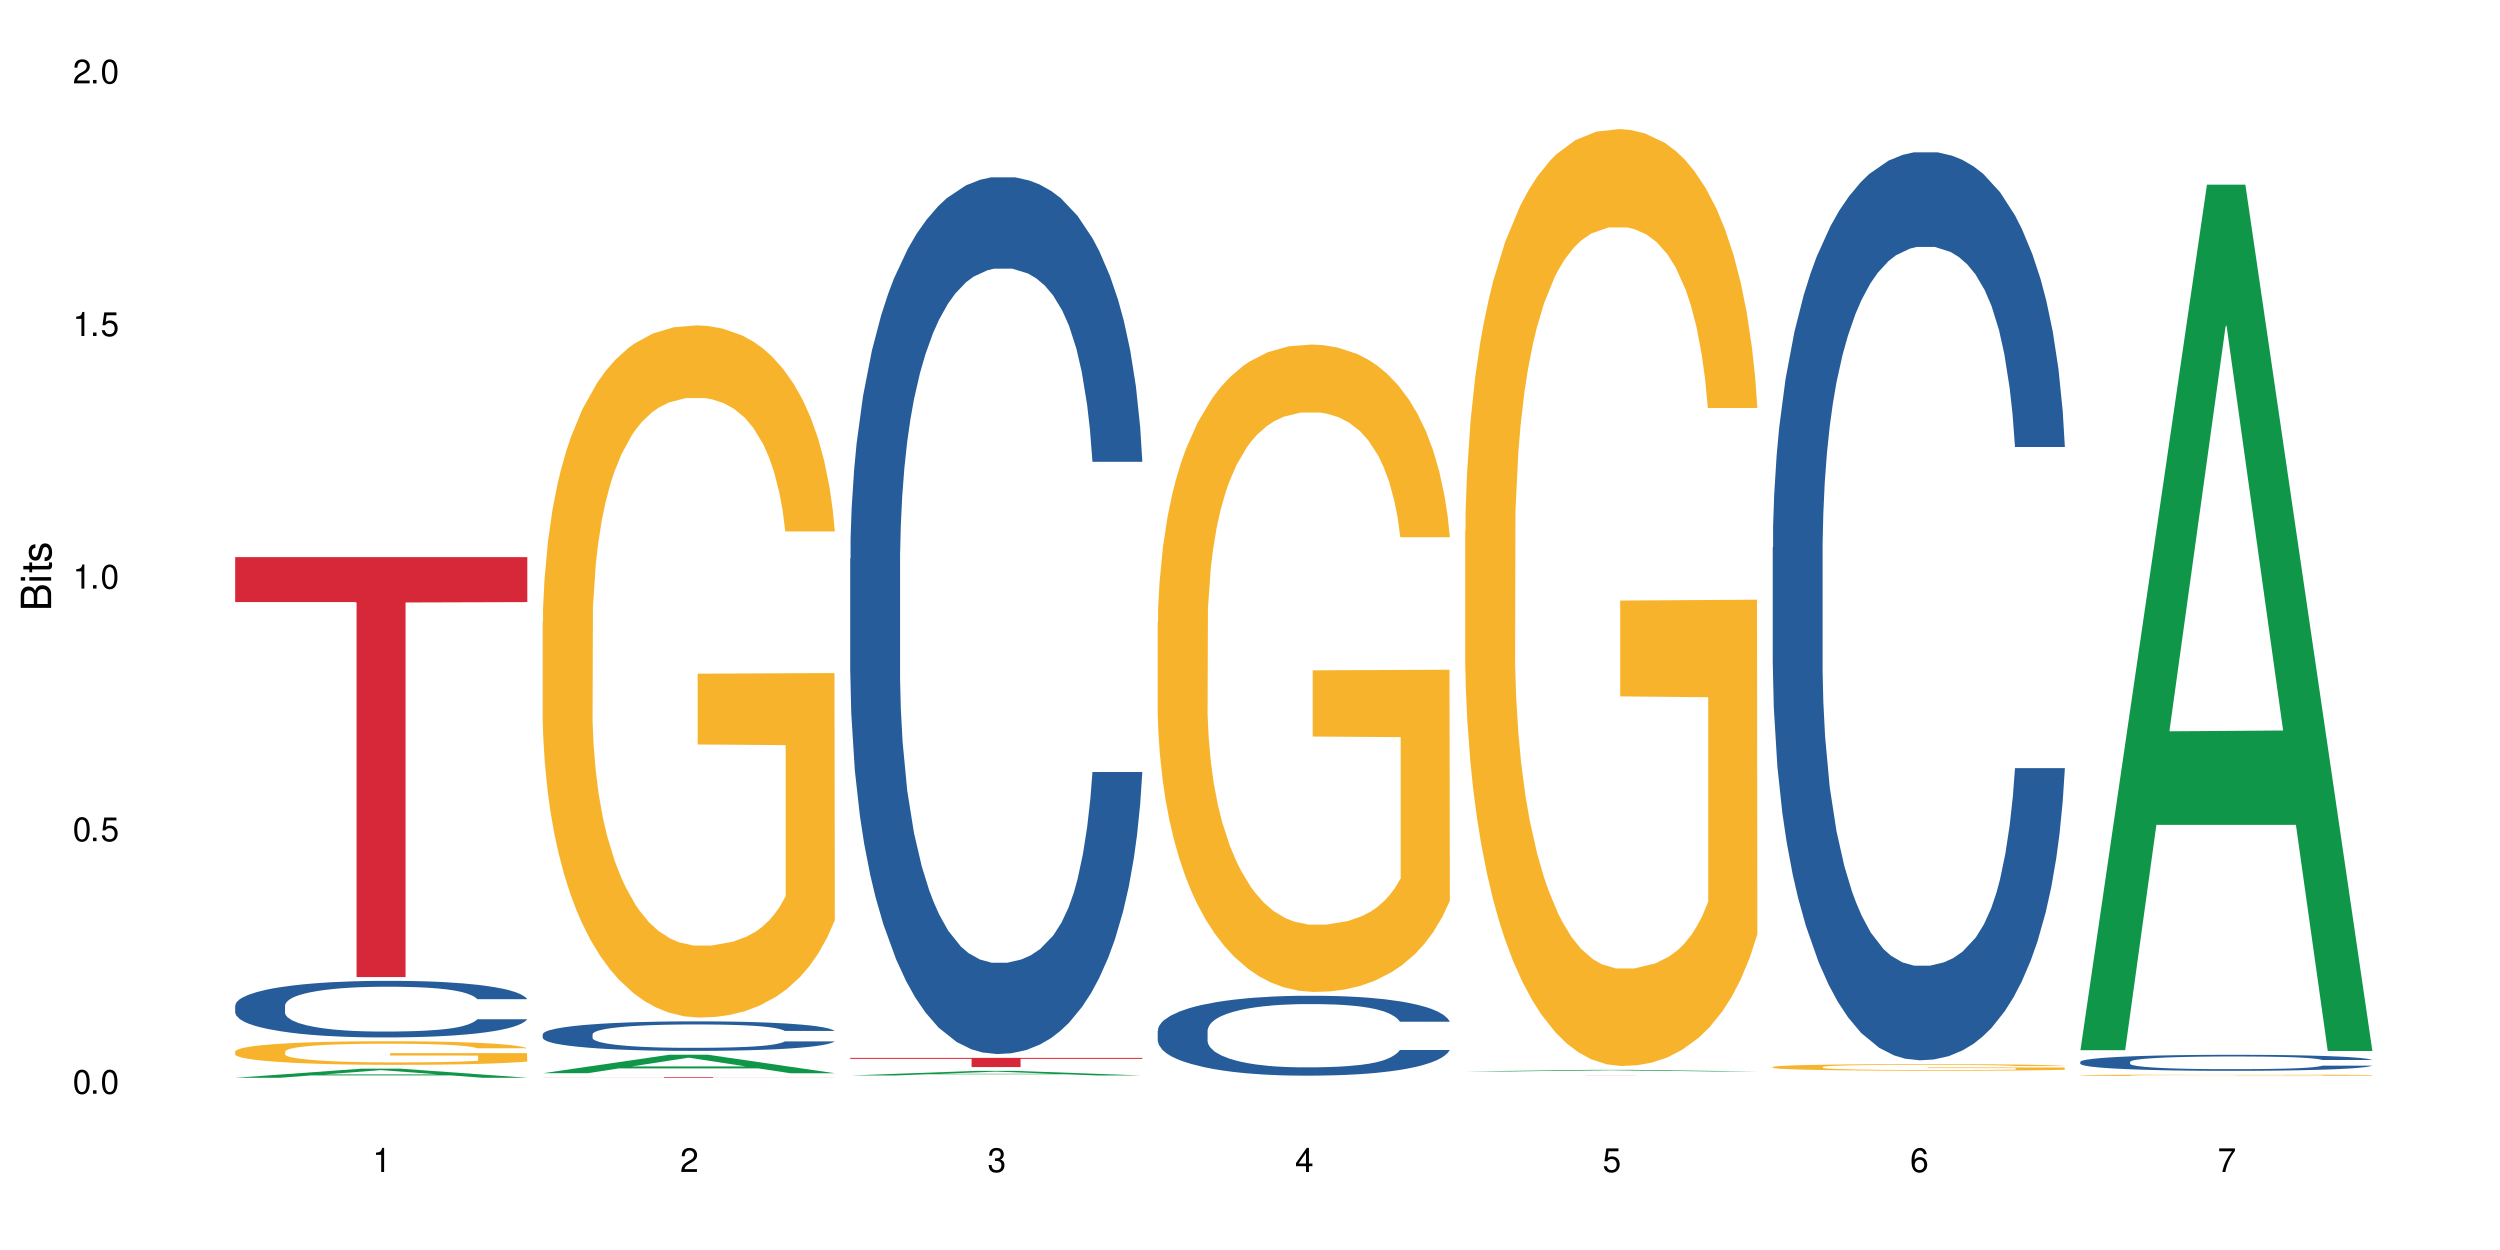 <?xml version="1.0" encoding="UTF-8"?>
<svg xmlns="http://www.w3.org/2000/svg" xmlns:xlink="http://www.w3.org/1999/xlink" width="720" height="360" viewBox="0 0 720 360">
<defs>
<g>
<g id="glyph-0-0">
</g>
<g id="glyph-0-1">
<path d="M 2.641 -6.938 C 2 -6.938 1.422 -6.656 1.078 -6.172 C 0.641 -5.562 0.406 -4.641 0.406 -3.359 C 0.406 -1.016 1.188 0.219 2.641 0.219 C 4.078 0.219 4.859 -1.016 4.859 -3.297 C 4.859 -4.641 4.656 -5.547 4.203 -6.172 C 3.844 -6.656 3.281 -6.938 2.641 -6.938 Z M 2.641 -6.188 C 3.547 -6.188 4 -5.25 4 -3.375 C 4 -1.406 3.562 -0.484 2.625 -0.484 C 1.734 -0.484 1.281 -1.438 1.281 -3.344 C 1.281 -5.25 1.734 -6.188 2.641 -6.188 Z M 2.641 -6.188 "/>
</g>
<g id="glyph-0-2">
<path d="M 1.828 -1 L 0.828 -1 L 0.828 0 L 1.828 0 Z M 1.828 -1 "/>
</g>
<g id="glyph-0-3">
<path d="M 4.562 -6.797 L 1.062 -6.797 L 0.547 -3.094 L 1.328 -3.094 C 1.719 -3.562 2.047 -3.734 2.578 -3.734 C 3.484 -3.734 4.062 -3.109 4.062 -2.094 C 4.062 -1.125 3.484 -0.531 2.578 -0.531 C 1.828 -0.531 1.375 -0.906 1.188 -1.672 L 0.328 -1.672 C 0.453 -1.109 0.547 -0.844 0.75 -0.594 C 1.125 -0.078 1.828 0.219 2.594 0.219 C 3.969 0.219 4.922 -0.781 4.922 -2.219 C 4.922 -3.562 4.031 -4.484 2.719 -4.484 C 2.25 -4.484 1.859 -4.359 1.469 -4.062 L 1.734 -5.969 L 4.562 -5.969 Z M 4.562 -6.797 "/>
</g>
<g id="glyph-0-4">
<path d="M 2.484 -4.938 L 2.484 0 L 3.328 0 L 3.328 -6.938 L 2.766 -6.938 C 2.469 -5.875 2.281 -5.734 0.984 -5.562 L 0.984 -4.938 Z M 2.484 -4.938 "/>
</g>
<g id="glyph-0-5">
<path d="M 4.859 -0.828 L 1.281 -0.828 C 1.359 -1.406 1.672 -1.781 2.5 -2.281 L 3.469 -2.828 C 4.406 -3.344 4.906 -4.062 4.906 -4.906 C 4.906 -5.484 4.672 -6.031 4.266 -6.406 C 3.859 -6.766 3.375 -6.938 2.719 -6.938 C 1.859 -6.938 1.219 -6.625 0.844 -6.031 C 0.609 -5.672 0.5 -5.234 0.484 -4.531 L 1.328 -4.531 C 1.359 -5.016 1.406 -5.281 1.531 -5.516 C 1.75 -5.938 2.188 -6.203 2.703 -6.203 C 3.469 -6.203 4.031 -5.641 4.031 -4.891 C 4.031 -4.344 3.719 -3.859 3.125 -3.516 L 2.234 -3 C 0.812 -2.172 0.406 -1.531 0.328 -0.016 L 4.859 -0.016 Z M 4.859 -0.828 "/>
</g>
<g id="glyph-0-6">
<path d="M 2.125 -3.188 L 2.578 -3.188 C 3.5 -3.188 3.984 -2.766 3.984 -1.922 C 3.984 -1.062 3.469 -0.531 2.594 -0.531 C 1.656 -0.531 1.203 -1 1.156 -2.016 L 0.312 -2.016 C 0.344 -1.453 0.438 -1.094 0.609 -0.781 C 0.953 -0.109 1.625 0.219 2.547 0.219 C 3.953 0.219 4.859 -0.625 4.859 -1.938 C 4.859 -2.828 4.516 -3.297 3.703 -3.594 C 4.344 -3.844 4.656 -4.328 4.656 -5.031 C 4.656 -6.219 3.875 -6.938 2.578 -6.938 C 1.203 -6.938 0.484 -6.172 0.453 -4.703 L 1.297 -4.703 C 1.312 -5.125 1.344 -5.359 1.453 -5.578 C 1.641 -5.969 2.062 -6.203 2.594 -6.203 C 3.344 -6.203 3.797 -5.75 3.797 -5 C 3.797 -4.516 3.609 -4.219 3.25 -4.047 C 3.016 -3.953 2.703 -3.922 2.125 -3.906 Z M 2.125 -3.188 "/>
</g>
<g id="glyph-0-7">
<path d="M 3.141 -1.672 L 3.141 0 L 3.984 0 L 3.984 -1.672 L 4.984 -1.672 L 4.984 -2.438 L 3.984 -2.438 L 3.984 -6.938 L 3.359 -6.938 L 0.266 -2.578 L 0.266 -1.672 Z M 3.141 -2.438 L 1 -2.438 L 3.141 -5.5 Z M 3.141 -2.438 "/>
</g>
<g id="glyph-0-8">
<path d="M 4.781 -5.125 C 4.609 -6.266 3.891 -6.938 2.844 -6.938 C 2.094 -6.938 1.422 -6.578 1.031 -5.953 C 0.594 -5.266 0.406 -4.422 0.406 -3.172 C 0.406 -2 0.578 -1.25 0.984 -0.641 C 1.359 -0.078 1.953 0.219 2.703 0.219 C 3.984 0.219 4.922 -0.75 4.922 -2.094 C 4.922 -3.375 4.062 -4.281 2.844 -4.281 C 2.172 -4.281 1.641 -4.031 1.281 -3.516 C 1.281 -5.234 1.828 -6.188 2.797 -6.188 C 3.391 -6.188 3.797 -5.797 3.938 -5.125 Z M 2.734 -3.531 C 3.547 -3.531 4.062 -2.953 4.062 -2.031 C 4.062 -1.156 3.484 -0.531 2.703 -0.531 C 1.922 -0.531 1.328 -1.188 1.328 -2.078 C 1.328 -2.938 1.906 -3.531 2.734 -3.531 Z M 2.734 -3.531 "/>
</g>
<g id="glyph-0-9">
<path d="M 4.984 -6.797 L 0.438 -6.797 L 0.438 -5.969 L 4.109 -5.969 C 2.5 -3.656 1.828 -2.234 1.328 0 L 2.219 0 C 2.594 -2.172 3.453 -4.047 4.984 -6.094 Z M 4.984 -6.797 "/>
</g>
<g id="glyph-1-0">
</g>
<g id="glyph-1-1">
<path d="M 0 -0.953 L 0 -4.891 C 0 -5.719 -0.234 -6.344 -0.734 -6.797 C -1.188 -7.234 -1.812 -7.469 -2.5 -7.469 C -3.547 -7.469 -4.188 -7 -4.625 -5.875 C -4.984 -6.688 -5.625 -7.094 -6.531 -7.094 C -7.172 -7.094 -7.734 -6.859 -8.141 -6.391 C -8.562 -5.922 -8.75 -5.344 -8.75 -4.5 L -8.75 -0.953 Z M -4.984 -2.062 L -7.766 -2.062 L -7.766 -4.219 C -7.766 -4.844 -7.688 -5.203 -7.453 -5.5 C -7.219 -5.812 -6.859 -5.969 -6.375 -5.969 C -5.891 -5.969 -5.531 -5.812 -5.297 -5.5 C -5.062 -5.203 -4.984 -4.844 -4.984 -4.219 Z M -0.984 -2.062 L -4 -2.062 L -4 -4.781 C -4 -5.766 -3.438 -6.359 -2.484 -6.359 C -1.547 -6.359 -0.984 -5.766 -0.984 -4.781 Z M -0.984 -2.062 "/>
</g>
<g id="glyph-1-2">
<path d="M -6.281 -1.797 L -6.281 -0.797 L 0 -0.797 L 0 -1.797 Z M -8.75 -1.797 L -8.75 -0.797 L -7.484 -0.797 L -7.484 -1.797 Z M -8.75 -1.797 "/>
</g>
<g id="glyph-1-3">
<path d="M -6.281 -3.047 L -6.281 -2.016 L -8.016 -2.016 L -8.016 -1.016 L -6.281 -1.016 L -6.281 -0.172 L -5.469 -0.172 L -5.469 -1.016 L -0.719 -1.016 C -0.078 -1.016 0.281 -1.453 0.281 -2.234 C 0.281 -2.5 0.25 -2.719 0.188 -3.047 L -0.641 -3.047 C -0.609 -2.906 -0.594 -2.766 -0.594 -2.562 C -0.594 -2.141 -0.719 -2.016 -1.156 -2.016 L -5.469 -2.016 L -5.469 -3.047 Z M -6.281 -3.047 "/>
</g>
<g id="glyph-1-4">
<path d="M -4.531 -5.25 C -5.766 -5.25 -6.469 -4.422 -6.469 -2.969 C -6.469 -1.516 -5.719 -0.562 -4.547 -0.562 C -3.562 -0.562 -3.094 -1.062 -2.734 -2.562 L -2.516 -3.484 C -2.344 -4.188 -2.094 -4.469 -1.641 -4.469 C -1.047 -4.469 -0.641 -3.875 -0.641 -3 C -0.641 -2.453 -0.797 -2 -1.062 -1.75 C -1.25 -1.594 -1.422 -1.531 -1.875 -1.469 L -1.875 -0.406 C -0.422 -0.453 0.281 -1.266 0.281 -2.922 C 0.281 -4.5 -0.5 -5.516 -1.719 -5.516 C -2.656 -5.516 -3.172 -4.984 -3.469 -3.734 L -3.703 -2.766 C -3.891 -1.953 -4.156 -1.609 -4.594 -1.609 C -5.188 -1.609 -5.547 -2.125 -5.547 -2.938 C -5.547 -3.75 -5.203 -4.172 -4.531 -4.203 Z M -4.531 -5.25 "/>
</g>
</g>
</defs>
<rect x="-72" y="-36" width="864" height="432" fill="rgb(100%, 100%, 100%)" fill-opacity="1"/>
<path fill-rule="nonzero" fill="rgb(6.275%, 58.824%, 28.235%)" fill-opacity="1" d="M 67.73 310.398 L 67.82 310.395 L 104.227 307.773 L 115.281 307.773 L 151.867 310.398 L 139.012 310.398 L 129.844 309.715 L 89.664 309.715 L 80.676 310.398 L 67.73 310.398 L 93.527 309.43 L 126.156 309.43 L 109.887 308.203 L 109.707 308.203 L 109.527 308.207 L 93.438 309.43 L 93.527 309.43 Z M 67.73 310.398 "/>
<path fill-rule="nonzero" fill="rgb(14.51%, 36.078%, 60%)" fill-opacity="1" d="M 67.73 289.578 L 67.832 289.562 L 67.832 289.207 L 68.141 288.641 L 68.859 287.926 L 69.578 287.434 L 71.426 286.555 L 73.988 285.707 L 76.656 285.051 L 78.605 284.664 L 80.352 284.367 L 84.352 283.816 L 86.918 283.531 L 89.688 283.281 L 93.074 283.027 L 95.535 282.879 L 101.078 282.641 L 105.18 282.535 L 108.363 282.492 L 115.238 282.492 L 119.34 282.551 L 122.316 282.625 L 125.598 282.742 L 128.371 282.879 L 133.191 283.207 L 137.5 283.621 L 139.449 283.859 L 142.527 284.324 L 144.891 284.77 L 146.531 285.156 L 148.379 285.707 L 150.02 286.379 L 151.25 287.137 L 151.867 287.777 L 137.5 287.777 L 136.785 287.18 L 135.961 286.719 L 134.422 286.109 L 132.883 285.676 L 130.73 285.246 L 128.781 284.961 L 126.113 284.68 L 123.754 284.5 L 121.289 284.367 L 118.93 284.277 L 114.414 284.188 L 109.184 284.188 L 107.234 284.219 L 103.23 284.336 L 101.078 284.441 L 98 284.648 L 95.844 284.844 L 93.281 285.141 L 91.535 285.395 L 89.379 285.781 L 87.84 286.125 L 86.098 286.617 L 85.07 286.988 L 84.148 287.406 L 83.328 287.895 L 82.711 288.418 L 82.301 288.969 L 82.094 289.504 L 82.094 291.812 L 82.301 292.348 L 82.812 292.973 L 84.148 293.883 L 86.098 294.672 L 88.355 295.297 L 90.508 295.746 L 91.742 295.953 L 93.383 296.191 L 95.945 296.488 L 99.641 296.785 L 101.797 296.906 L 105.078 297.023 L 108.465 297.086 L 112.98 297.086 L 116.98 297.023 L 119.648 296.949 L 122.418 296.832 L 126.215 296.578 L 128.574 296.34 L 130.629 296.059 L 132.168 295.773 L 133.191 295.535 L 134.73 295.074 L 135.961 294.566 L 136.887 294.047 L 137.5 293.539 L 151.867 293.539 L 151.25 294.137 L 150.328 294.719 L 149.402 295.148 L 147.969 295.672 L 146.324 296.133 L 143.965 296.652 L 142.016 296.996 L 139.449 297.367 L 137.09 297.652 L 134.527 297.902 L 130.73 298.203 L 128.266 298.352 L 125.598 298.484 L 122.418 298.605 L 118.418 298.707 L 114.109 298.766 L 110.105 298.781 L 105.797 298.754 L 102.617 298.691 L 98.41 298.559 L 93.176 298.289 L 89.379 298.008 L 86.406 297.727 L 83.84 297.426 L 80.969 297.023 L 77.273 296.371 L 75.016 295.863 L 73.477 295.445 L 71.734 294.867 L 70.5 294.344 L 69.066 293.512 L 68.039 292.453 L 67.73 291.633 Z M 67.73 289.578 "/>
<path fill-rule="nonzero" fill="rgb(96.863%, 70.196%, 16.863%)" fill-opacity="1" d="M 67.73 302.793 L 67.832 302.785 L 67.832 302.66 L 68.242 302.383 L 69.27 301.996 L 70.605 301.68 L 72.039 301.434 L 72.965 301.301 L 74.504 301.113 L 75.836 300.98 L 79.223 300.699 L 83.531 300.438 L 85.891 300.328 L 88.559 300.223 L 92.355 300.102 L 94.102 300.059 L 99.438 299.961 L 105.488 299.898 L 112.16 299.879 L 115.238 299.887 L 119.441 299.91 L 125.188 299.98 L 128.473 300.043 L 131.039 300.102 L 133.707 300.184 L 136.988 300.309 L 140.066 300.457 L 142.527 300.605 L 144.992 300.793 L 147.043 300.992 L 148.789 301.207 L 150.328 301.469 L 151.25 301.688 L 151.867 301.902 L 137.605 301.902 L 136.785 301.688 L 135.859 301.52 L 134.32 301.312 L 132.781 301.164 L 131.242 301.047 L 128.371 300.887 L 125.906 300.785 L 122.828 300.699 L 119.855 300.645 L 116.469 300.605 L 114.414 300.594 L 108.977 300.594 L 104.055 300.637 L 101.18 300.688 L 99.129 300.738 L 96.254 300.828 L 94.512 300.902 L 93.484 300.953 L 90.406 301.145 L 88.355 301.32 L 87.227 301.438 L 85.789 301.625 L 84.762 301.793 L 83.633 302.039 L 83.02 302.227 L 82.199 302.648 L 82.094 303.766 L 82.402 304.004 L 83.02 304.258 L 83.84 304.48 L 85.07 304.715 L 86.301 304.895 L 88.457 305.137 L 90.305 305.301 L 91.742 305.406 L 94.512 305.574 L 95.641 305.629 L 98.309 305.742 L 101.078 305.828 L 104.465 305.902 L 107.027 305.938 L 111.133 305.969 L 116.363 305.969 L 122.52 305.934 L 126.422 305.883 L 129.09 305.832 L 130.832 305.789 L 132.988 305.723 L 134.527 305.66 L 135.961 305.59 L 137.707 305.484 L 137.707 304.004 L 112.363 303.996 L 112.363 303.301 L 151.762 303.293 L 151.867 305.723 L 149.711 305.891 L 147.043 306.051 L 144.48 306.176 L 141.812 306.281 L 138.016 306.398 L 134.938 306.473 L 130.215 306.559 L 125.906 306.617 L 121.395 306.652 L 117.391 306.672 L 112.672 306.68 L 108.465 306.664 L 103.949 306.629 L 100.359 306.578 L 97.074 306.516 L 93.793 306.438 L 89.688 306.305 L 87.02 306.199 L 84.25 306.07 L 81.48 305.914 L 79.016 305.746 L 77.375 305.617 L 75.734 305.469 L 73.988 305.281 L 72.348 305.07 L 71.117 304.879 L 69.988 304.66 L 69.168 304.457 L 68.348 304.176 L 67.938 303.953 L 67.73 303.762 Z M 67.73 302.793 "/>
<path fill-rule="nonzero" fill="rgb(83.922%, 15.686%, 22.353%)" fill-opacity="1" d="M 67.73 160.457 L 151.867 160.457 L 151.867 173.402 L 116.801 173.516 L 116.801 281.395 L 102.695 281.395 L 102.695 173.629 L 102.488 173.402 L 67.73 173.402 Z M 67.73 160.457 "/>
<path fill-rule="nonzero" fill="rgb(6.275%, 58.824%, 28.235%)" fill-opacity="1" d="M 156.293 309.086 L 156.383 309.082 L 192.789 303.758 L 203.844 303.758 L 240.43 309.094 L 227.574 309.094 L 218.406 307.699 L 178.227 307.699 L 169.238 309.086 L 156.293 309.086 L 182.094 307.125 L 214.723 307.117 L 198.453 304.629 L 198.273 304.625 L 198.094 304.641 L 182.004 307.117 L 182.094 307.125 Z M 156.293 309.086 "/>
<path fill-rule="nonzero" fill="rgb(14.51%, 36.078%, 60%)" fill-opacity="1" d="M 156.293 297.859 L 156.398 297.852 L 156.398 297.664 L 156.703 297.371 L 157.422 296.996 L 158.141 296.738 L 159.988 296.281 L 162.555 295.84 L 165.223 295.496 L 167.172 295.297 L 168.914 295.141 L 172.918 294.852 L 175.48 294.703 L 178.25 294.574 L 181.637 294.441 L 184.102 294.363 L 189.641 294.238 L 193.746 294.184 L 196.926 294.16 L 203.801 294.16 L 207.902 294.191 L 210.879 294.23 L 214.164 294.293 L 216.934 294.363 L 221.754 294.535 L 226.066 294.75 L 228.016 294.875 L 231.094 295.117 L 233.453 295.348 L 235.094 295.551 L 236.941 295.84 L 238.582 296.188 L 239.812 296.586 L 240.43 296.918 L 226.066 296.918 L 225.348 296.609 L 224.527 296.367 L 222.988 296.047 L 221.449 295.824 L 219.293 295.598 L 217.344 295.449 L 214.676 295.305 L 212.316 295.211 L 209.855 295.141 L 207.492 295.094 L 202.98 295.047 L 197.746 295.047 L 195.797 295.062 L 191.797 295.125 L 189.641 295.18 L 186.562 295.289 L 184.406 295.387 L 181.844 295.543 L 180.098 295.676 L 177.945 295.879 L 176.406 296.055 L 174.66 296.312 L 173.633 296.508 L 172.711 296.723 L 171.891 296.98 L 171.273 297.254 L 170.863 297.539 L 170.66 297.82 L 170.66 299.023 L 170.863 299.305 L 171.379 299.629 L 172.711 300.105 L 174.66 300.516 L 176.918 300.844 L 179.074 301.074 L 180.305 301.184 L 181.945 301.309 L 184.512 301.465 L 188.203 301.617 L 190.359 301.68 L 193.641 301.742 L 197.027 301.773 L 201.543 301.773 L 205.543 301.742 L 208.211 301.703 L 210.98 301.641 L 214.777 301.512 L 217.137 301.387 L 219.191 301.238 L 220.73 301.09 L 221.754 300.965 L 223.293 300.727 L 224.527 300.461 L 225.449 300.188 L 226.066 299.926 L 240.43 299.926 L 239.812 300.234 L 238.891 300.539 L 237.969 300.766 L 236.531 301.035 L 234.891 301.277 L 232.527 301.551 L 230.578 301.727 L 228.016 301.922 L 225.656 302.07 L 223.09 302.203 L 219.293 302.355 L 216.832 302.434 L 214.164 302.504 L 210.98 302.566 L 206.98 302.621 L 202.672 302.652 L 198.668 302.66 L 194.359 302.645 L 191.18 302.613 L 186.973 302.543 L 181.738 302.402 L 177.945 302.258 L 174.969 302.109 L 172.402 301.953 L 169.531 301.742 L 165.836 301.402 L 163.578 301.137 L 162.039 300.918 L 160.297 300.617 L 159.066 300.344 L 157.629 299.91 L 156.602 299.359 L 156.293 298.93 Z M 156.293 297.859 "/>
<path fill-rule="nonzero" fill="rgb(96.863%, 70.196%, 16.863%)" fill-opacity="1" d="M 156.293 179.09 L 156.398 178.906 L 156.398 175.266 L 156.809 167.074 L 157.832 155.785 L 159.168 146.5 L 160.605 139.219 L 161.527 135.395 L 163.066 129.934 L 164.398 125.926 L 167.785 117.734 L 172.094 110.086 L 174.457 106.809 L 177.121 103.715 L 180.918 100.254 L 182.664 98.98 L 188 96.066 L 194.051 94.246 L 200.723 93.699 L 203.801 93.883 L 208.008 94.609 L 213.754 96.613 L 217.035 98.434 L 219.602 100.254 L 222.27 102.621 L 225.551 106.262 L 228.629 110.633 L 231.094 115.004 L 233.555 120.465 L 235.605 126.289 L 237.352 132.664 L 238.891 140.309 L 239.812 146.684 L 240.43 153.055 L 226.168 153.055 L 225.348 146.684 L 224.422 141.766 L 222.883 135.758 L 221.344 131.387 L 219.805 127.93 L 216.934 123.195 L 214.473 120.281 L 211.395 117.734 L 208.418 116.094 L 205.031 115.004 L 202.98 114.637 L 197.543 114.637 L 192.617 115.914 L 189.742 117.371 L 187.691 118.824 L 184.816 121.559 L 183.074 123.742 L 182.047 125.199 L 178.969 130.844 L 176.918 135.941 L 175.789 139.398 L 174.352 144.859 L 173.328 149.777 L 172.199 157.059 L 171.582 162.523 L 170.762 174.902 L 170.66 207.676 L 170.965 214.594 L 171.582 222.059 L 172.402 228.613 L 173.633 235.531 L 174.867 240.809 L 177.02 247.91 L 178.867 252.645 L 180.305 255.738 L 183.074 260.656 L 184.203 262.293 L 186.871 265.57 L 189.641 268.121 L 193.027 270.305 L 195.59 271.398 L 199.695 272.309 L 204.93 272.309 L 211.086 271.215 L 214.984 269.758 L 217.652 268.301 L 219.395 267.027 L 221.551 265.023 L 223.09 263.203 L 224.527 261.203 L 226.27 258.105 L 226.27 214.594 L 200.926 214.41 L 200.926 194.02 L 240.328 193.836 L 240.43 265.023 L 238.273 269.941 L 235.605 274.676 L 233.043 278.316 L 230.375 281.41 L 226.578 284.871 L 223.5 287.055 L 218.781 289.605 L 214.473 291.242 L 209.957 292.336 L 205.953 292.883 L 201.234 293.062 L 197.027 292.699 L 192.512 291.605 L 188.922 290.148 L 185.641 288.328 L 182.355 285.961 L 178.25 282.141 L 175.582 279.043 L 172.812 275.223 L 170.043 270.668 L 167.582 265.754 L 165.938 261.93 L 164.297 257.559 L 162.555 252.098 L 160.91 245.906 L 159.68 240.266 L 158.551 233.891 L 157.73 227.883 L 156.91 219.691 L 156.5 213.137 L 156.293 207.492 Z M 156.293 179.09 "/>
<path fill-rule="nonzero" fill="rgb(83.922%, 15.686%, 22.353%)" fill-opacity="1" d="M 156.293 310.188 L 240.43 310.188 L 240.43 310.211 L 205.363 310.211 L 205.363 310.398 L 191.258 310.398 L 191.258 310.211 L 156.293 310.211 Z M 156.293 310.188 "/>
<path fill-rule="nonzero" fill="rgb(6.275%, 58.824%, 28.235%)" fill-opacity="1" d="M 244.859 309.738 L 244.949 309.738 L 281.352 308.41 L 292.41 308.41 L 328.992 309.742 L 316.141 309.742 L 306.969 309.395 L 266.789 309.395 L 257.801 309.738 L 244.859 309.738 L 270.656 309.25 L 303.285 309.25 L 287.016 308.629 L 286.836 308.629 L 286.656 308.633 L 270.566 309.25 L 270.656 309.25 Z M 244.859 309.738 "/>
<path fill-rule="nonzero" fill="rgb(14.51%, 36.078%, 60%)" fill-opacity="1" d="M 244.859 160.934 L 244.961 160.703 L 244.961 155.164 L 245.27 146.395 L 245.988 135.312 L 246.703 127.699 L 248.551 114.078 L 251.117 100.922 L 253.785 90.77 L 255.734 84.766 L 257.477 80.152 L 261.48 71.613 L 264.043 67.227 L 266.816 63.301 L 270.199 59.379 L 272.664 57.07 L 278.203 53.379 L 282.309 51.762 L 285.488 51.07 L 292.363 51.07 L 296.469 51.992 L 299.441 53.148 L 302.727 54.992 L 305.496 57.07 L 310.32 62.148 L 314.629 68.609 L 316.578 72.305 L 319.656 79.457 L 322.016 86.383 L 323.656 92.383 L 325.504 100.922 L 327.145 111.309 L 328.379 123.082 L 328.992 133.004 L 314.629 133.004 L 313.91 123.773 L 313.09 116.617 L 311.551 107.156 L 310.012 100.461 L 307.855 93.77 L 305.906 89.383 L 303.238 85 L 300.879 82.227 L 298.418 80.152 L 296.059 78.766 L 291.543 77.383 L 286.309 77.383 L 284.359 77.844 L 280.359 79.691 L 278.203 81.305 L 275.125 84.535 L 272.973 87.535 L 270.406 92.152 L 268.66 96.078 L 266.508 102.078 L 264.969 107.387 L 263.223 115.004 L 262.199 120.773 L 261.273 127.234 L 260.453 134.852 L 259.84 142.93 L 259.426 151.469 L 259.223 159.781 L 259.223 195.555 L 259.426 203.863 L 259.941 213.559 L 261.273 227.637 L 263.223 239.871 L 265.48 249.562 L 267.637 256.488 L 268.867 259.719 L 270.508 263.41 L 273.074 268.027 L 276.77 272.645 L 278.922 274.488 L 282.207 276.336 L 285.59 277.258 L 290.105 277.258 L 294.109 276.336 L 296.773 275.184 L 299.547 273.336 L 303.344 269.414 L 305.703 265.719 L 307.754 261.336 L 309.293 256.949 L 310.32 253.258 L 311.859 246.102 L 313.09 238.254 L 314.012 230.176 L 314.629 222.328 L 328.992 222.328 L 328.379 231.559 L 327.453 240.562 L 326.531 247.254 L 325.094 255.332 L 323.453 262.488 L 321.094 270.566 L 319.145 275.875 L 316.578 281.645 L 314.219 286.031 L 311.652 289.953 L 307.855 294.57 L 305.395 296.879 L 302.727 298.957 L 299.547 300.801 L 295.543 302.418 L 291.234 303.34 L 287.234 303.57 L 282.926 303.109 L 279.742 302.188 L 275.535 300.109 L 270.305 295.953 L 266.508 291.57 L 263.531 287.184 L 260.965 282.566 L 258.094 276.336 L 254.398 266.18 L 252.145 258.332 L 250.605 251.871 L 248.859 242.871 L 247.629 234.793 L 246.191 221.867 L 245.164 205.48 L 244.859 192.785 Z M 244.859 160.934 "/>
<path fill-rule="nonzero" fill="rgb(83.922%, 15.686%, 22.353%)" fill-opacity="1" d="M 244.859 304.668 L 328.992 304.668 L 328.992 304.953 L 293.93 304.953 L 293.93 307.312 L 279.82 307.312 L 279.82 304.957 L 279.617 304.953 L 244.859 304.953 Z M 244.859 304.668 "/>
<path fill-rule="nonzero" fill="rgb(14.51%, 36.078%, 60%)" fill-opacity="1" d="M 333.422 296.801 L 333.523 296.777 L 333.523 296.273 L 333.832 295.473 L 334.551 294.465 L 335.27 293.77 L 337.113 292.531 L 339.68 291.332 L 342.348 290.406 L 344.297 289.859 L 346.043 289.438 L 350.043 288.66 L 352.609 288.262 L 355.379 287.902 L 358.766 287.547 L 361.227 287.336 L 366.766 287 L 370.871 286.852 L 374.051 286.789 L 380.926 286.789 L 385.031 286.875 L 388.008 286.977 L 391.289 287.148 L 394.059 287.336 L 398.883 287.797 L 403.191 288.387 L 405.141 288.723 L 408.219 289.375 L 410.578 290.008 L 412.223 290.555 L 414.066 291.332 L 415.711 292.277 L 416.941 293.352 L 417.555 294.254 L 403.191 294.254 L 402.473 293.414 L 401.652 292.762 L 400.113 291.898 L 398.574 291.289 L 396.422 290.68 L 394.469 290.281 L 391.805 289.879 L 389.441 289.629 L 386.98 289.438 L 384.621 289.312 L 380.105 289.188 L 374.875 289.188 L 372.922 289.227 L 368.922 289.398 L 366.766 289.543 L 363.688 289.84 L 361.535 290.113 L 358.969 290.531 L 357.227 290.891 L 355.07 291.438 L 353.531 291.922 L 351.789 292.613 L 350.762 293.141 L 349.836 293.73 L 349.016 294.422 L 348.402 295.16 L 347.992 295.938 L 347.785 296.695 L 347.785 299.953 L 347.992 300.711 L 348.504 301.594 L 349.836 302.875 L 351.789 303.992 L 354.043 304.875 L 356.199 305.504 L 357.43 305.801 L 359.07 306.137 L 361.637 306.559 L 365.332 306.977 L 367.484 307.145 L 370.77 307.312 L 374.156 307.398 L 378.668 307.398 L 382.672 307.312 L 385.34 307.207 L 388.109 307.039 L 391.906 306.684 L 394.266 306.348 L 396.316 305.945 L 397.855 305.547 L 398.883 305.211 L 400.422 304.559 L 401.652 303.844 L 402.578 303.109 L 403.191 302.395 L 417.555 302.395 L 416.941 303.234 L 416.016 304.055 L 415.094 304.664 L 413.656 305.398 L 412.016 306.051 L 409.656 306.789 L 407.707 307.273 L 405.141 307.797 L 402.781 308.199 L 400.215 308.555 L 396.422 308.977 L 393.957 309.188 L 391.289 309.375 L 388.109 309.543 L 384.109 309.691 L 379.797 309.773 L 375.797 309.797 L 371.488 309.754 L 368.305 309.668 L 364.102 309.48 L 358.867 309.102 L 355.07 308.703 L 352.094 308.301 L 349.531 307.883 L 346.656 307.312 L 342.965 306.391 L 340.707 305.672 L 339.168 305.086 L 337.422 304.266 L 336.191 303.527 L 334.754 302.352 L 333.73 300.859 L 333.422 299.703 Z M 333.422 296.801 "/>
<path fill-rule="nonzero" fill="rgb(96.863%, 70.196%, 16.863%)" fill-opacity="1" d="M 333.422 179.09 L 333.523 178.918 L 333.523 175.512 L 333.934 167.848 L 334.961 157.293 L 336.293 148.605 L 337.73 141.793 L 338.652 138.219 L 340.191 133.109 L 341.527 129.363 L 344.914 121.699 L 349.223 114.547 L 351.582 111.484 L 354.25 108.586 L 358.047 105.352 L 359.789 104.16 L 365.125 101.434 L 371.18 99.734 L 377.848 99.223 L 380.926 99.391 L 385.133 100.074 L 390.879 101.945 L 394.164 103.648 L 396.727 105.352 L 399.395 107.566 L 402.68 110.973 L 405.758 115.059 L 408.219 119.145 L 410.684 124.254 L 412.734 129.703 L 414.477 135.664 L 416.016 142.816 L 416.941 148.777 L 417.555 154.738 L 403.293 154.738 L 402.473 148.777 L 401.551 144.18 L 400.012 138.559 L 398.473 134.473 L 396.934 131.238 L 394.059 126.809 L 391.598 124.086 L 388.52 121.699 L 385.543 120.168 L 382.156 119.145 L 380.105 118.805 L 374.668 118.805 L 369.742 119.996 L 366.871 121.359 L 364.816 122.723 L 361.945 125.277 L 360.199 127.32 L 359.176 128.684 L 356.098 133.961 L 354.043 138.73 L 352.914 141.965 L 351.48 147.074 L 350.453 151.672 L 349.324 158.484 L 348.711 163.594 L 347.887 175.172 L 347.785 205.824 L 348.094 212.297 L 348.711 219.277 L 349.531 225.41 L 350.762 231.879 L 351.992 236.816 L 354.148 243.461 L 355.992 247.887 L 357.43 250.781 L 360.199 255.379 L 361.328 256.914 L 363.996 259.977 L 366.766 262.363 L 370.152 264.406 L 372.719 265.426 L 376.824 266.277 L 382.055 266.277 L 388.211 265.258 L 392.109 263.895 L 394.777 262.531 L 396.523 261.34 L 398.676 259.465 L 400.215 257.766 L 401.652 255.891 L 403.398 252.996 L 403.398 212.297 L 378.055 212.125 L 378.055 193.055 L 417.453 192.883 L 417.555 259.465 L 415.402 264.066 L 412.734 268.492 L 410.168 271.898 L 407.5 274.793 L 403.703 278.027 L 400.625 280.07 L 395.906 282.457 L 391.598 283.988 L 387.082 285.012 L 383.082 285.52 L 378.363 285.691 L 374.156 285.352 L 369.641 284.328 L 366.051 282.969 L 362.766 281.266 L 359.484 279.051 L 355.379 275.473 L 352.711 272.578 L 349.941 269.004 L 347.172 264.746 L 344.707 260.148 L 343.066 256.57 L 341.426 252.484 L 339.68 247.375 L 338.039 241.586 L 336.809 236.309 L 335.68 230.348 L 334.859 224.727 L 334.035 217.062 L 333.625 210.934 L 333.422 205.656 Z M 333.422 179.09 "/>
<path fill-rule="nonzero" fill="rgb(6.275%, 58.824%, 28.235%)" fill-opacity="1" d="M 421.984 308.578 L 422.074 308.578 L 458.48 308.117 L 469.535 308.117 L 506.121 308.578 L 493.266 308.578 L 484.098 308.457 L 443.918 308.457 L 434.93 308.578 L 421.984 308.578 L 447.781 308.41 L 480.41 308.41 L 464.141 308.191 L 463.961 308.191 L 463.781 308.195 L 447.691 308.41 L 447.781 308.41 Z M 421.984 308.578 "/>
<path fill-rule="nonzero" fill="rgb(96.863%, 70.196%, 16.863%)" fill-opacity="1" d="M 421.984 152.75 L 422.086 152.504 L 422.086 147.574 L 422.496 136.488 L 423.523 121.207 L 424.859 108.641 L 426.293 98.781 L 427.219 93.605 L 428.758 86.215 L 430.09 80.793 L 433.477 69.703 L 437.785 59.352 L 440.145 54.918 L 442.812 50.727 L 446.609 46.043 L 448.355 44.32 L 453.688 40.375 L 459.742 37.914 L 466.41 37.172 L 469.488 37.418 L 473.695 38.406 L 479.441 41.117 L 482.727 43.582 L 485.293 46.043 L 487.957 49.25 L 491.242 54.176 L 494.32 60.09 L 496.781 66.004 L 499.246 73.398 L 501.297 81.285 L 503.043 89.91 L 504.582 100.262 L 505.504 108.887 L 506.121 117.512 L 491.859 117.512 L 491.035 108.887 L 490.113 102.23 L 488.574 94.098 L 487.035 88.184 L 485.496 83.504 L 482.625 77.094 L 480.16 73.152 L 477.082 69.703 L 474.105 67.484 L 470.723 66.004 L 468.668 65.512 L 463.23 65.512 L 458.305 67.238 L 455.434 69.211 L 453.383 71.18 L 450.508 74.879 L 448.766 77.836 L 447.738 79.805 L 444.66 87.445 L 442.609 94.348 L 441.48 99.027 L 440.043 106.422 L 439.016 113.074 L 437.887 122.934 L 437.273 130.324 L 436.453 147.082 L 436.348 191.441 L 436.656 200.805 L 437.273 210.91 L 438.094 219.781 L 439.324 229.145 L 440.555 236.293 L 442.711 245.902 L 444.559 252.312 L 445.992 256.5 L 448.766 263.152 L 449.895 265.371 L 452.562 269.809 L 455.332 273.258 L 458.715 276.215 L 461.281 277.695 L 465.387 278.926 L 470.617 278.926 L 476.773 277.449 L 480.676 275.477 L 483.34 273.504 L 485.086 271.781 L 487.242 269.07 L 488.781 266.605 L 490.215 263.895 L 491.961 259.703 L 491.961 200.805 L 466.617 200.559 L 466.617 172.957 L 506.016 172.711 L 506.121 269.07 L 503.965 275.723 L 501.297 282.129 L 498.73 287.059 L 496.066 291.246 L 492.27 295.93 L 489.191 298.887 L 484.469 302.336 L 480.16 304.555 L 475.645 306.035 L 471.645 306.773 L 466.926 307.02 L 462.719 306.527 L 458.203 305.047 L 454.613 303.078 L 451.328 300.613 L 448.047 297.41 L 443.941 292.234 L 441.273 288.043 L 438.504 282.867 L 435.734 276.707 L 433.27 270.055 L 431.629 264.879 L 429.988 258.965 L 428.242 251.57 L 426.602 243.191 L 425.371 235.555 L 424.242 226.93 L 423.422 218.797 L 422.602 207.707 L 422.191 198.836 L 421.984 191.195 Z M 421.984 152.75 "/>
<path fill-rule="nonzero" fill="rgb(83.922%, 15.686%, 22.353%)" fill-opacity="1" d="M 421.984 309.676 L 506.121 309.676 L 506.121 309.68 L 471.055 309.68 L 471.055 309.707 L 456.945 309.707 L 456.945 309.68 L 421.984 309.68 Z M 421.984 309.676 "/>
<path fill-rule="nonzero" fill="rgb(14.51%, 36.078%, 60%)" fill-opacity="1" d="M 510.547 157.648 L 510.652 157.41 L 510.652 151.676 L 510.957 142.59 L 511.676 131.117 L 512.395 123.23 L 514.242 109.129 L 516.809 95.504 L 519.473 84.984 L 521.426 78.77 L 523.168 73.992 L 527.168 65.145 L 529.734 60.605 L 532.504 56.543 L 535.891 52.477 L 538.355 50.086 L 543.895 46.262 L 548 44.59 L 551.18 43.871 L 558.055 43.871 L 562.156 44.828 L 565.133 46.023 L 568.418 47.938 L 571.188 50.086 L 576.008 55.348 L 580.32 62.039 L 582.27 65.863 L 585.348 73.273 L 587.707 80.445 L 589.348 86.66 L 591.195 95.504 L 592.836 106.258 L 594.066 118.449 L 594.684 128.727 L 580.32 128.727 L 579.602 119.168 L 578.781 111.758 L 577.242 101.957 L 575.703 95.023 L 573.547 88.094 L 571.598 83.551 L 568.93 79.012 L 566.57 76.141 L 564.105 73.992 L 561.746 72.555 L 557.234 71.121 L 552 71.121 L 550.051 71.602 L 546.051 73.512 L 543.895 75.188 L 540.816 78.531 L 538.66 81.641 L 536.098 86.418 L 534.352 90.484 L 532.199 96.699 L 530.66 102.195 L 528.914 110.082 L 527.887 116.059 L 526.965 122.754 L 526.145 130.641 L 525.527 139.008 L 525.117 147.852 L 524.914 156.453 L 524.914 193.504 L 525.117 202.109 L 525.629 212.148 L 526.965 226.73 L 528.914 239.398 L 531.172 249.438 L 533.324 256.609 L 534.559 259.953 L 536.199 263.777 L 538.766 268.559 L 542.457 273.34 L 544.613 275.25 L 547.895 277.164 L 551.281 278.121 L 555.797 278.121 L 559.797 277.164 L 562.465 275.969 L 565.234 274.059 L 569.031 269.992 L 571.391 266.168 L 573.445 261.629 L 574.984 257.086 L 576.008 253.262 L 577.547 245.852 L 578.781 237.723 L 579.703 229.359 L 580.32 221.23 L 594.684 221.23 L 594.066 230.793 L 593.145 240.113 L 592.223 247.047 L 590.785 255.414 L 589.145 262.824 L 586.781 271.188 L 584.832 276.688 L 582.27 282.66 L 579.91 287.203 L 577.344 291.266 L 573.547 296.047 L 571.086 298.438 L 568.418 300.59 L 565.234 302.5 L 561.234 304.176 L 556.926 305.129 L 552.922 305.371 L 548.613 304.891 L 545.434 303.934 L 541.227 301.785 L 535.992 297.48 L 532.199 292.941 L 529.223 288.398 L 526.656 283.617 L 523.785 277.164 L 520.09 266.648 L 517.832 258.52 L 516.293 251.828 L 514.551 242.504 L 513.316 234.141 L 511.883 220.754 L 510.855 203.781 L 510.547 190.637 Z M 510.547 157.648 "/>
<path fill-rule="nonzero" fill="rgb(96.863%, 70.196%, 16.863%)" fill-opacity="1" d="M 510.547 307.281 L 510.652 307.281 L 510.652 307.246 L 511.062 307.168 L 512.086 307.059 L 513.422 306.973 L 514.855 306.902 L 515.781 306.863 L 517.32 306.812 L 518.652 306.773 L 522.039 306.695 L 526.348 306.625 L 528.707 306.594 L 531.375 306.562 L 535.172 306.531 L 536.918 306.516 L 542.254 306.488 L 548.305 306.473 L 554.977 306.465 L 558.055 306.469 L 562.262 306.477 L 568.008 306.496 L 571.289 306.512 L 573.855 306.531 L 576.523 306.551 L 579.805 306.586 L 582.883 306.629 L 585.348 306.672 L 587.809 306.723 L 589.859 306.777 L 591.605 306.84 L 593.145 306.91 L 594.066 306.973 L 594.684 307.035 L 580.422 307.035 L 579.602 306.973 L 578.676 306.926 L 577.137 306.867 L 575.598 306.828 L 574.059 306.793 L 571.188 306.75 L 568.723 306.719 L 565.645 306.695 L 562.672 306.68 L 559.285 306.672 L 557.234 306.668 L 551.793 306.668 L 546.871 306.68 L 543.996 306.691 L 541.945 306.707 L 539.07 306.734 L 537.328 306.754 L 536.301 306.766 L 533.223 306.82 L 531.172 306.871 L 530.043 306.902 L 528.605 306.957 L 527.582 307.004 L 526.453 307.07 L 525.836 307.125 L 525.016 307.242 L 524.914 307.555 L 525.219 307.621 L 525.836 307.691 L 526.656 307.754 L 527.887 307.82 L 529.121 307.871 L 531.273 307.938 L 533.121 307.984 L 534.559 308.016 L 537.328 308.062 L 538.457 308.078 L 541.125 308.109 L 543.895 308.133 L 547.281 308.152 L 549.844 308.164 L 553.949 308.172 L 559.184 308.172 L 565.34 308.16 L 569.238 308.148 L 571.906 308.133 L 573.648 308.121 L 575.805 308.102 L 577.344 308.086 L 578.781 308.066 L 580.523 308.035 L 580.523 307.621 L 555.18 307.621 L 555.18 307.426 L 594.582 307.422 L 594.684 308.102 L 592.527 308.148 L 589.859 308.195 L 587.297 308.23 L 584.629 308.258 L 580.832 308.293 L 577.754 308.312 L 573.035 308.336 L 568.723 308.352 L 564.211 308.363 L 560.207 308.367 L 555.488 308.371 L 551.281 308.367 L 546.766 308.355 L 543.176 308.344 L 539.895 308.324 L 536.609 308.301 L 532.504 308.266 L 529.836 308.238 L 527.066 308.199 L 524.297 308.156 L 521.836 308.109 L 520.191 308.074 L 518.551 308.031 L 516.809 307.98 L 515.164 307.922 L 513.934 307.867 L 512.805 307.805 L 511.984 307.746 L 511.164 307.668 L 510.754 307.605 L 510.547 307.555 Z M 510.547 307.281 "/>
<path fill-rule="nonzero" fill="rgb(6.275%, 58.824%, 28.235%)" fill-opacity="1" d="M 599.113 302.453 L 599.203 302.219 L 635.605 53.188 L 646.664 53.188 L 683.246 302.688 L 670.395 302.688 L 661.223 237.559 L 621.043 237.559 L 612.055 302.453 L 599.113 302.453 L 624.91 210.617 L 657.539 210.383 L 641.27 93.949 L 641.09 93.715 L 640.91 94.418 L 624.82 210.383 L 624.91 210.617 Z M 599.113 302.453 "/>
<path fill-rule="nonzero" fill="rgb(14.51%, 36.078%, 60%)" fill-opacity="1" d="M 599.113 305.793 L 599.215 305.789 L 599.215 305.688 L 599.523 305.527 L 600.238 305.324 L 600.957 305.188 L 602.805 304.938 L 605.371 304.695 L 608.039 304.512 L 609.988 304.402 L 611.73 304.316 L 615.734 304.16 L 618.297 304.082 L 621.07 304.008 L 624.453 303.938 L 626.918 303.895 L 632.457 303.828 L 636.562 303.797 L 639.742 303.785 L 646.617 303.785 L 650.723 303.805 L 653.695 303.824 L 656.98 303.859 L 659.75 303.895 L 664.574 303.988 L 668.883 304.105 L 670.832 304.176 L 673.91 304.305 L 676.27 304.43 L 677.91 304.543 L 679.758 304.695 L 681.398 304.887 L 682.633 305.102 L 683.246 305.285 L 668.883 305.285 L 668.164 305.113 L 667.344 304.984 L 665.805 304.812 L 664.266 304.688 L 662.109 304.566 L 660.16 304.484 L 657.492 304.406 L 655.133 304.355 L 652.672 304.316 L 650.312 304.293 L 645.797 304.266 L 640.562 304.266 L 638.613 304.277 L 634.613 304.309 L 632.457 304.34 L 629.379 304.398 L 627.227 304.453 L 624.66 304.535 L 622.914 304.609 L 620.762 304.719 L 619.223 304.816 L 617.477 304.953 L 616.453 305.059 L 615.527 305.18 L 614.707 305.316 L 614.09 305.465 L 613.68 305.621 L 613.477 305.773 L 613.477 306.426 L 613.68 306.578 L 614.195 306.754 L 615.527 307.012 L 617.477 307.234 L 619.734 307.414 L 621.891 307.539 L 623.121 307.598 L 624.762 307.668 L 627.328 307.75 L 631.02 307.836 L 633.176 307.867 L 636.461 307.902 L 639.844 307.918 L 644.359 307.918 L 648.359 307.902 L 651.027 307.883 L 653.801 307.848 L 657.594 307.777 L 659.957 307.707 L 662.008 307.629 L 663.547 307.547 L 664.574 307.48 L 666.113 307.352 L 667.344 307.207 L 668.266 307.059 L 668.883 306.914 L 683.246 306.914 L 682.633 307.086 L 681.707 307.25 L 680.785 307.371 L 679.348 307.52 L 677.707 307.648 L 675.348 307.797 L 673.398 307.895 L 670.832 308 L 668.473 308.078 L 665.906 308.152 L 662.109 308.234 L 659.648 308.277 L 656.98 308.316 L 653.801 308.348 L 649.797 308.379 L 645.488 308.395 L 641.488 308.398 L 637.176 308.391 L 633.996 308.375 L 629.789 308.336 L 624.559 308.262 L 620.762 308.18 L 617.785 308.102 L 615.219 308.016 L 612.348 307.902 L 608.652 307.719 L 606.395 307.574 L 604.855 307.457 L 603.113 307.289 L 601.883 307.145 L 600.445 306.906 L 599.418 306.609 L 599.113 306.375 Z M 599.113 305.793 "/>
<path fill-rule="nonzero" fill="rgb(96.863%, 70.196%, 16.863%)" fill-opacity="1" d="M 599.113 309.676 L 599.215 309.672 L 599.215 309.664 L 599.625 309.648 L 600.652 309.625 L 601.984 309.605 L 603.422 309.59 L 604.344 309.582 L 605.883 309.574 L 607.219 309.562 L 610.602 309.547 L 614.914 309.531 L 617.273 309.523 L 619.941 309.52 L 623.738 309.512 L 625.48 309.508 L 630.816 309.504 L 636.871 309.5 L 643.539 309.496 L 646.617 309.496 L 650.824 309.5 L 656.57 309.504 L 659.852 309.508 L 662.418 309.512 L 665.086 309.516 L 668.367 309.523 L 671.445 309.531 L 673.91 309.543 L 676.371 309.551 L 678.426 309.566 L 680.168 309.578 L 681.707 309.594 L 682.633 309.605 L 683.246 309.621 L 668.984 309.621 L 668.164 309.605 L 667.242 309.598 L 664.164 309.574 L 662.625 309.566 L 659.75 309.559 L 657.289 309.551 L 654.211 309.547 L 651.234 309.543 L 647.848 309.543 L 645.797 309.539 L 640.359 309.539 L 635.434 309.543 L 632.559 309.547 L 630.508 309.551 L 627.637 309.555 L 625.891 309.559 L 624.863 309.562 L 621.785 309.574 L 619.734 309.586 L 618.605 309.594 L 617.168 309.602 L 616.145 309.613 L 615.016 309.629 L 614.398 309.641 L 613.578 309.664 L 613.477 309.734 L 613.785 309.746 L 614.398 309.762 L 615.219 309.777 L 616.453 309.789 L 617.684 309.801 L 619.836 309.816 L 621.684 309.824 L 623.121 309.832 L 625.891 309.844 L 627.02 309.848 L 629.688 309.852 L 632.457 309.859 L 635.844 309.863 L 638.41 309.863 L 642.512 309.867 L 647.746 309.867 L 653.902 309.863 L 657.801 309.859 L 660.469 309.859 L 662.211 309.855 L 664.367 309.852 L 665.906 309.848 L 667.344 309.844 L 669.086 309.836 L 669.086 309.746 L 643.742 309.746 L 643.742 309.703 L 683.145 309.703 L 683.246 309.852 L 681.094 309.863 L 678.426 309.871 L 675.859 309.879 L 673.191 309.887 L 669.395 309.891 L 666.316 309.898 L 661.598 309.902 L 657.289 309.906 L 652.773 309.906 L 648.773 309.91 L 639.844 309.91 L 635.332 309.906 L 631.738 309.902 L 628.457 309.898 L 625.172 309.895 L 621.07 309.887 L 618.402 309.879 L 615.629 309.871 L 612.859 309.863 L 608.758 309.844 L 607.113 309.836 L 605.371 309.824 L 603.73 309.812 L 602.496 309.801 L 601.367 309.789 L 599.727 309.758 L 599.316 309.746 L 599.113 309.734 Z M 599.113 309.676 "/>
<g fill="rgb(0%, 0%, 0%)" fill-opacity="1">
<use xlink:href="#glyph-0-1" x="20.965" y="314.993"/>
<use xlink:href="#glyph-0-2" x="25.965" y="314.993"/>
<use xlink:href="#glyph-0-1" x="28.965" y="314.993"/>
</g>
<g fill="rgb(0%, 0%, 0%)" fill-opacity="1">
<use xlink:href="#glyph-0-1" x="20.965" y="242.251"/>
<use xlink:href="#glyph-0-2" x="25.965" y="242.251"/>
<use xlink:href="#glyph-0-3" x="28.965" y="242.251"/>
</g>
<g fill="rgb(0%, 0%, 0%)" fill-opacity="1">
<use xlink:href="#glyph-0-4" x="20.965" y="169.509"/>
<use xlink:href="#glyph-0-2" x="25.965" y="169.509"/>
<use xlink:href="#glyph-0-1" x="28.965" y="169.509"/>
</g>
<g fill="rgb(0%, 0%, 0%)" fill-opacity="1">
<use xlink:href="#glyph-0-4" x="20.965" y="96.767"/>
<use xlink:href="#glyph-0-2" x="25.965" y="96.767"/>
<use xlink:href="#glyph-0-3" x="28.965" y="96.767"/>
</g>
<g fill="rgb(0%, 0%, 0%)" fill-opacity="1">
<use xlink:href="#glyph-0-5" x="20.965" y="24.024"/>
<use xlink:href="#glyph-0-2" x="25.965" y="24.024"/>
<use xlink:href="#glyph-0-1" x="28.965" y="24.024"/>
</g>
<g fill="rgb(0%, 0%, 0%)" fill-opacity="1">
<use xlink:href="#glyph-0-4" x="107.297" y="337.532"/>
</g>
<g fill="rgb(0%, 0%, 0%)" fill-opacity="1">
<use xlink:href="#glyph-0-5" x="195.863" y="337.532"/>
</g>
<g fill="rgb(0%, 0%, 0%)" fill-opacity="1">
<use xlink:href="#glyph-0-6" x="284.426" y="337.532"/>
</g>
<g fill="rgb(0%, 0%, 0%)" fill-opacity="1">
<use xlink:href="#glyph-0-7" x="372.988" y="337.532"/>
</g>
<g fill="rgb(0%, 0%, 0%)" fill-opacity="1">
<use xlink:href="#glyph-0-3" x="461.551" y="337.532"/>
</g>
<g fill="rgb(0%, 0%, 0%)" fill-opacity="1">
<use xlink:href="#glyph-0-8" x="550.117" y="337.532"/>
</g>
<g fill="rgb(0%, 0%, 0%)" fill-opacity="1">
<use xlink:href="#glyph-0-9" x="638.68" y="337.532"/>
</g>
<g fill="rgb(0%, 0%, 0%)" fill-opacity="1">
<use xlink:href="#glyph-1-1" x="14.725" y="176.012"/>
<use xlink:href="#glyph-1-2" x="14.725" y="168.012"/>
<use xlink:href="#glyph-1-3" x="14.725" y="165.012"/>
<use xlink:href="#glyph-1-4" x="14.725" y="162.012"/>
</g>
</svg>
